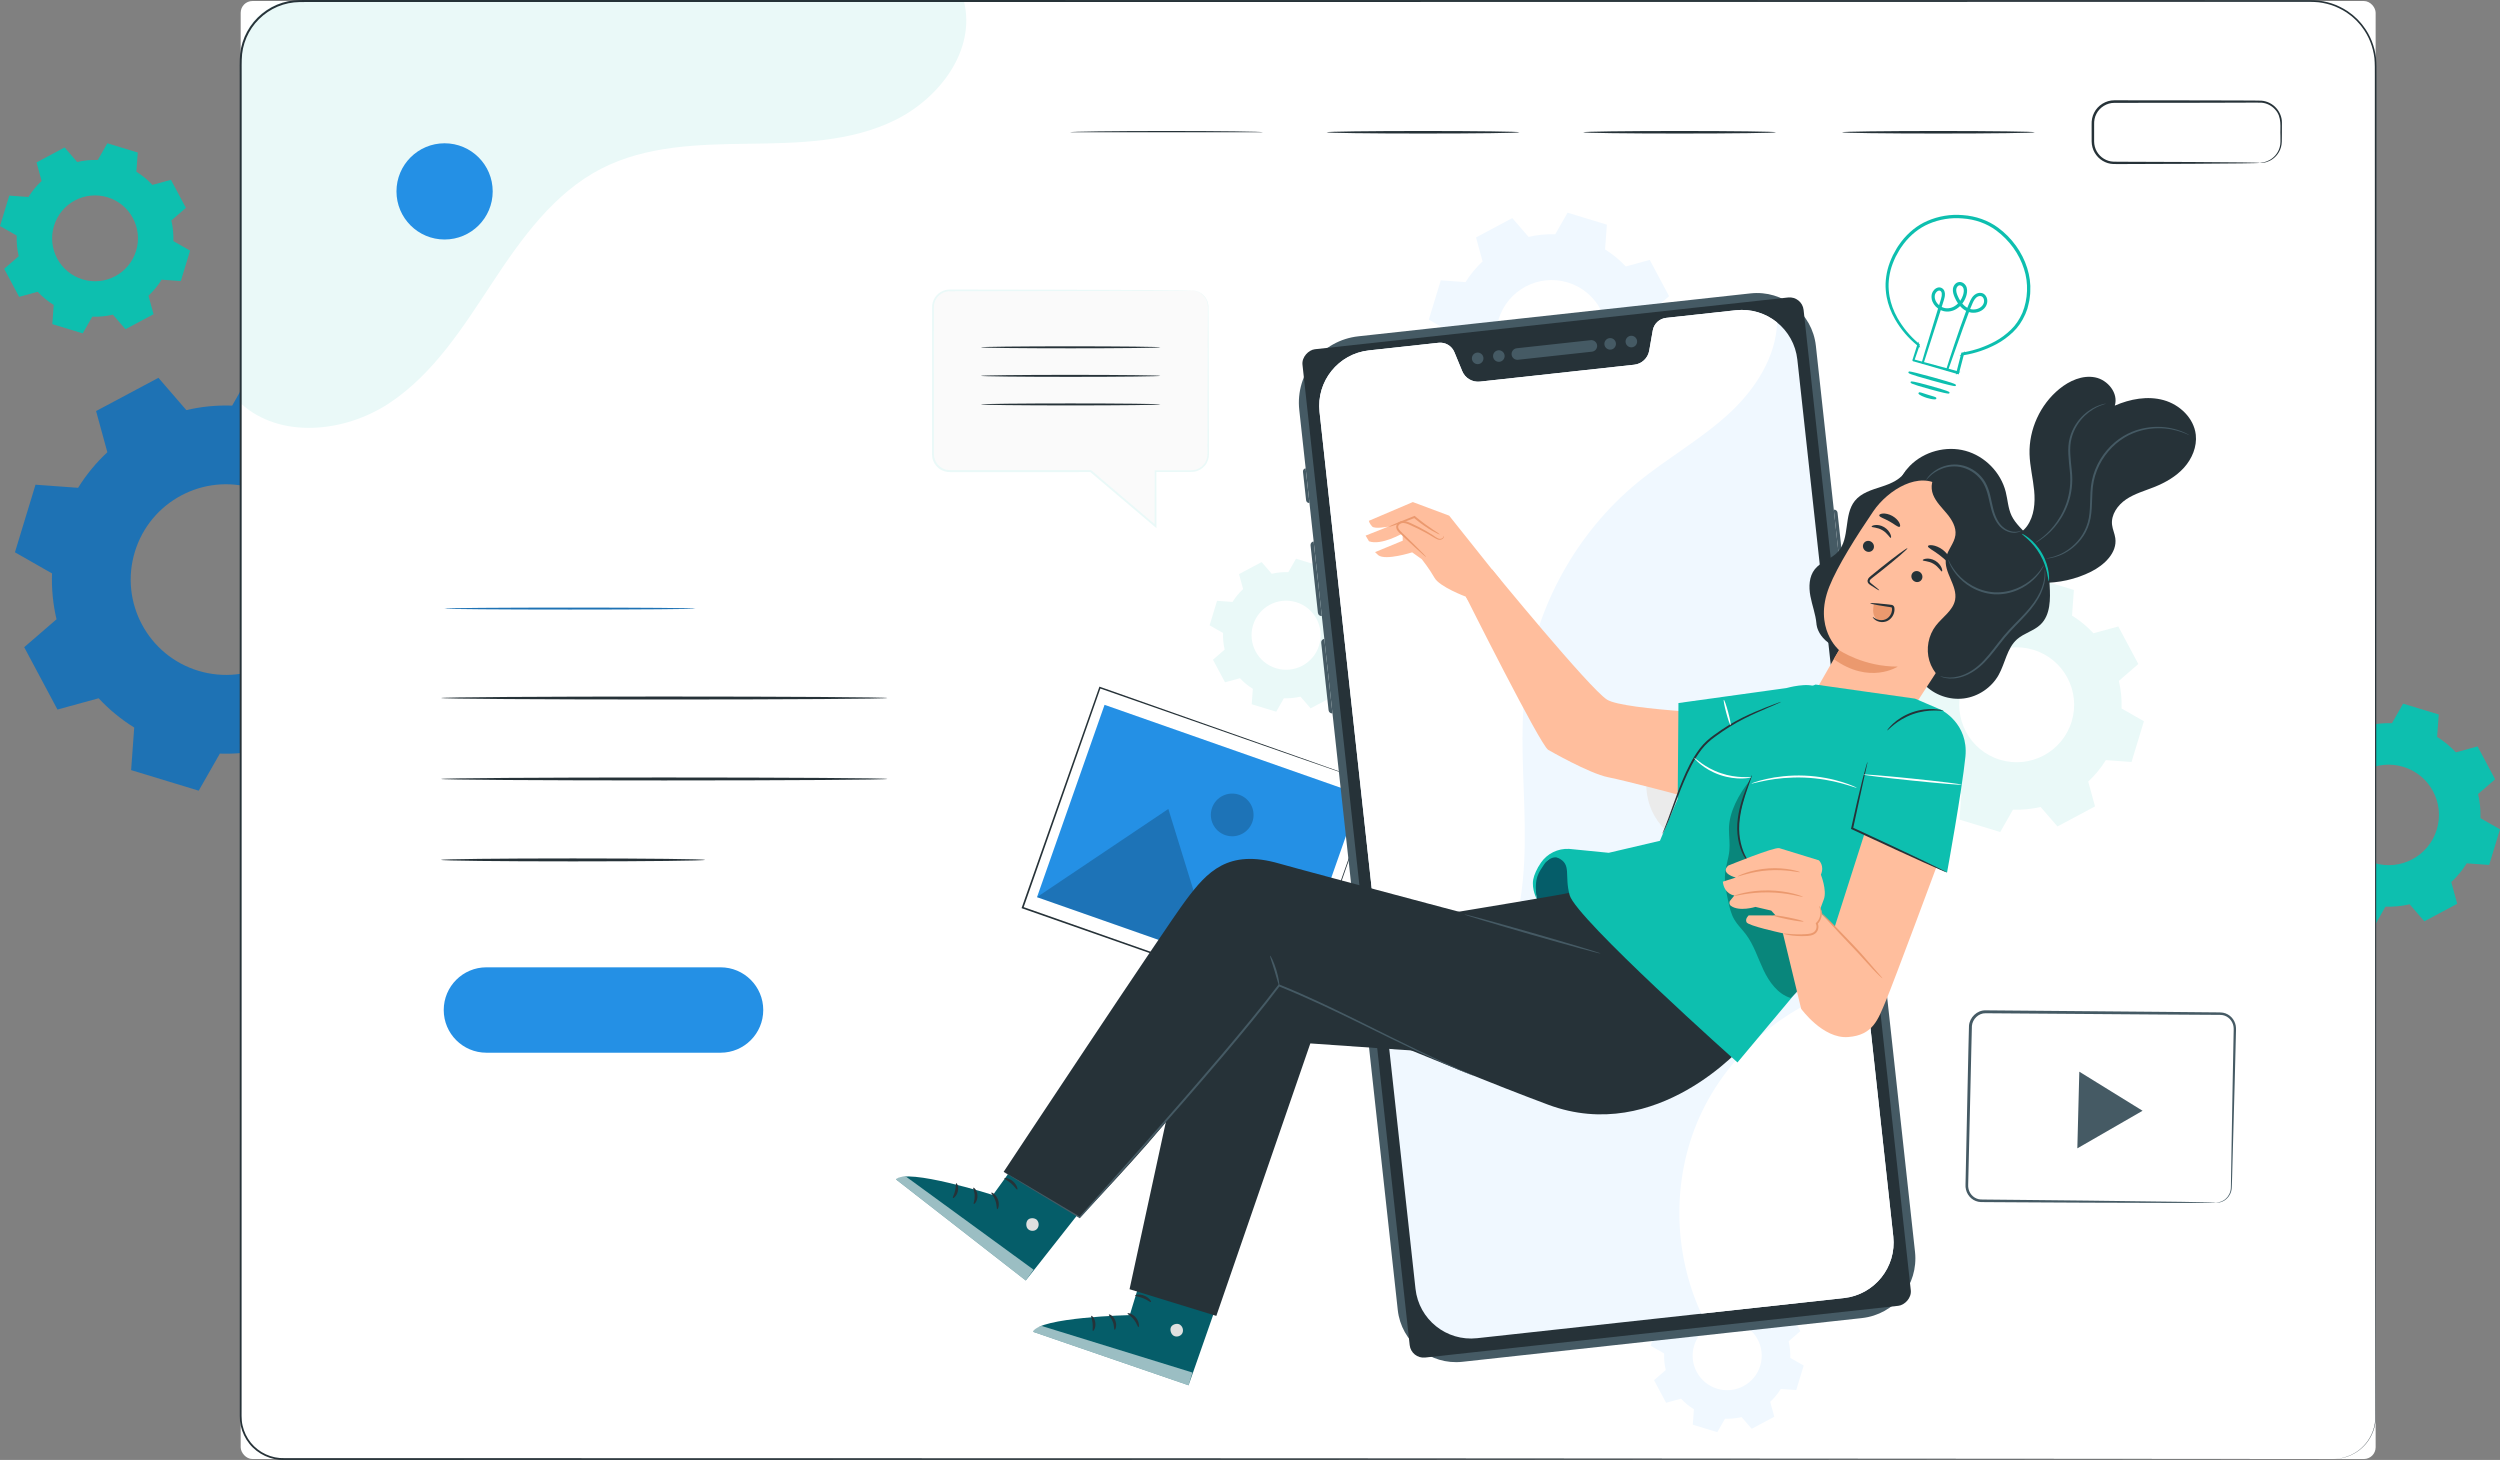 <?xml version="1.0" encoding="UTF-8"?><svg id="Calque_1" xmlns="http://www.w3.org/2000/svg" viewBox="0 0 2548.15 1488.07"><rect x="0" y="0" width="2548.15" height="1488.07" fill="#808080" stroke="none"/><defs><style>.cls-1{fill:#ebebeb;}.cls-2{fill:#f0f8ff;}.cls-3{fill:#eaf9f8;}.cls-4{fill:#eb996e;}.cls-5{fill:#fff;}.cls-6{fill:#fafafa;}.cls-7{fill:#ffbe9d;}.cls-8{fill:#e0e0e0;}.cls-9{fill:#1e72b4;}.cls-10{fill:#055d69;}.cls-11{fill:#0dbfaf;}.cls-12{fill:#455a64;}.cls-13{fill:#263238;}.cls-14{fill:#2490e5;}.cls-15{opacity:.2;}.cls-16{opacity:.3;}.cls-17{opacity:.6;}</style></defs><path class="cls-9" d="m79.6,497.2c8.38-13.52,18.44-25.67,29.82-36.25l-11.5-41.98,63.54-33.89,28.46,32.93c15.13-3.56,30.83-5.15,46.72-4.58l21.55-37.8,68.89,20.97-3.16,43.39c13.52,8.38,25.68,18.45,36.26,29.83l41.98-11.49,33.89,63.54-32.93,28.47c3.55,15.12,5.15,30.82,4.58,46.72l37.8,21.55-20.96,68.89-43.39-3.16c-8.38,13.52-18.45,25.67-29.83,36.25l11.49,41.98-63.54,33.89-28.47-32.93c-15.13,3.55-30.82,5.15-46.72,4.58l-21.55,37.8-68.89-20.97,3.16-43.39c-13.52-8.38-25.67-18.45-36.26-29.83l-41.98,11.49-33.89-63.54,32.93-28.47c-3.55-15.12-5.14-30.82-4.58-46.72l-37.8-21.55,20.96-68.89,43.4,3.16h0Zm57.84,65.28c-15.62,51.33,13.33,105.6,64.66,121.21,51.33,15.62,105.6-13.33,121.21-64.66,15.62-51.33-13.33-105.6-64.66-121.21-51.33-15.62-105.59,13.33-121.21,64.66Z"/><path class="cls-11" d="m28.98,200.79c3.77-6.09,8.31-11.56,13.43-16.33l-5.18-18.91,28.61-15.26,12.82,14.83c6.81-1.6,13.88-2.32,21.04-2.06l9.7-17.02,31.02,9.44-1.42,19.54c6.09,3.77,11.56,8.31,16.33,13.43l18.9-5.18,15.26,28.61-14.83,12.82c1.6,6.81,2.32,13.88,2.06,21.04l17.02,9.71-9.44,31.02-19.54-1.42c-3.77,6.09-8.31,11.56-13.43,16.33l5.18,18.91-28.61,15.26-12.82-14.83c-6.81,1.6-13.88,2.32-21.04,2.06l-9.7,17.02-31.02-9.44,1.42-19.54c-6.09-3.77-11.56-8.31-16.33-13.43l-18.9,5.18-15.26-28.61,14.83-12.82c-1.6-6.81-2.32-13.88-2.06-21.04L0,230.39l9.44-31.02,19.54,1.42h0Zm26.05,29.4c-7.03,23.11,6,47.55,29.12,54.58,23.11,7.03,47.55-6,54.58-29.12,7.03-23.11-6-47.55-29.12-54.58-23.11-7.03-47.55,6-54.58,29.12Z"/><path class="cls-11" d="m2355.24,781.29c4.42-7.13,9.72-13.53,15.72-19.11l-6.06-22.13,33.5-17.87,15.01,17.36c7.98-1.87,16.25-2.72,24.63-2.41l11.36-19.93,36.32,11.05-1.66,22.87c7.13,4.42,13.54,9.73,19.11,15.73l22.13-6.06,17.87,33.5-17.36,15.01c1.87,7.97,2.71,16.25,2.41,24.63l19.93,11.36-11.05,36.32-22.88-1.66c-4.42,7.13-9.73,13.53-15.73,19.11l6.06,22.13-33.5,17.87-15.01-17.36c-7.97,1.87-16.25,2.71-24.63,2.41l-11.36,19.93-36.32-11.05,1.66-22.87c-7.13-4.42-13.54-9.72-19.11-15.73l-22.13,6.06-17.87-33.5,17.36-15.01c-1.87-7.97-2.71-16.25-2.41-24.63l-19.93-11.36,11.05-36.32,22.88,1.66h0Zm30.49,34.42c-8.23,27.06,7.03,55.67,34.09,63.9,27.06,8.23,55.67-7.03,63.9-34.09,8.23-27.06-7.03-55.67-34.09-63.9-27.06-8.23-55.67,7.03-63.9,34.09Z"/><rect class="cls-5" x="245.32" y="1.03" width="2176.07" height="1486.09" rx="11.97" ry="11.97"/><path class="cls-3" d="m1964.64,661.96c5.05-8.15,11.12-15.47,17.98-21.85l-6.93-25.31,38.3-20.43,17.16,19.85c9.12-2.14,18.58-3.1,28.16-2.76l12.99-22.79,41.53,12.64-1.9,26.15c8.15,5.05,15.48,11.12,21.86,17.98l25.3-6.93,20.43,38.3-19.85,17.16c2.14,9.12,3.1,18.58,2.76,28.16l22.78,12.99-12.63,41.53-26.16-1.9c-5.05,8.15-11.12,15.47-17.98,21.85l6.93,25.31-38.3,20.43-17.16-19.85c-9.12,2.14-18.58,3.1-28.16,2.76l-12.99,22.79-41.53-12.64,1.9-26.15c-8.15-5.05-15.48-11.12-21.86-17.98l-25.31,6.93-20.43-38.3,19.85-17.16c-2.14-9.12-3.1-18.58-2.76-28.16l-22.78-12.99,12.64-41.53,26.16,1.9h0Zm34.87,39.35c-9.41,30.94,8.03,63.65,38.98,73.07,30.94,9.41,63.65-8.04,73.07-38.98,9.41-30.94-8.03-63.65-38.97-73.07-30.94-9.41-63.65,8.04-73.07,38.98Z"/><path class="cls-2" d="m1493.79,287.55c4.88-7.87,10.73-14.94,17.35-21.1l-6.69-24.43,36.98-19.72,16.57,19.16c8.8-2.07,17.94-3,27.19-2.66l12.54-22,40.09,12.2-1.84,25.25c7.87,4.88,14.94,10.74,21.1,17.36l24.43-6.69,19.72,36.98-19.16,16.57c2.07,8.8,3,17.94,2.66,27.19l22,12.54-12.2,40.09-25.25-1.84c-4.88,7.87-10.74,14.94-17.36,21.1l6.69,24.43-36.98,19.72-16.57-19.16c-8.8,2.07-17.94,2.99-27.19,2.66l-12.54,22-40.09-12.2,1.84-25.25c-7.87-4.88-14.94-10.74-21.1-17.36l-24.43,6.69-19.72-36.98,19.16-16.57c-2.07-8.8-2.99-17.94-2.66-27.19l-22-12.54,12.2-40.09,25.26,1.84h0Zm33.66,37.99c-9.09,29.87,7.76,61.45,37.63,70.54,29.87,9.09,61.45-7.76,70.54-37.63s-7.76-61.45-37.63-70.54c-29.87-9.09-61.45,7.76-70.54,37.63Z"/><path class="cls-3" d="m1256.24,613.54c3.04-4.9,6.69-9.3,10.81-13.14l-4.17-15.22,23.03-12.28,10.32,11.93c5.48-1.29,11.17-1.87,16.93-1.66l7.81-13.7,24.97,7.6-1.14,15.72c4.9,3.04,9.31,6.69,13.14,10.81l15.21-4.17,12.28,23.03-11.93,10.32c1.29,5.48,1.87,11.17,1.66,16.93l13.7,7.81-7.6,24.97-15.73-1.14c-3.04,4.9-6.69,9.3-10.81,13.14l4.17,15.22-23.03,12.28-10.32-11.93c-5.48,1.29-11.17,1.86-16.93,1.66l-7.81,13.7-24.97-7.6,1.14-15.73c-4.9-3.04-9.31-6.69-13.14-10.81l-15.22,4.17-12.28-23.03,11.93-10.32c-1.29-5.48-1.86-11.17-1.66-16.93l-13.7-7.81,7.6-24.97,15.73,1.14h0Zm20.96,23.66c-5.66,18.6,4.83,38.27,23.43,43.93,18.6,5.66,38.27-4.83,43.93-23.43,5.66-18.6-4.83-38.27-23.43-43.93-18.6-5.66-38.27,4.83-43.93,23.43Z"/><path class="cls-2" d="m1705.81,1347.86c3.04-4.9,6.69-9.3,10.81-13.14l-4.17-15.22,23.03-12.28,10.32,11.93c5.48-1.29,11.17-1.87,16.93-1.66l7.81-13.7,24.97,7.6-1.14,15.72c4.9,3.04,9.31,6.69,13.14,10.81l15.21-4.17,12.28,23.03-11.93,10.32c1.29,5.48,1.87,11.17,1.66,16.93l13.7,7.81-7.6,24.97-15.73-1.14c-3.04,4.9-6.69,9.3-10.81,13.14l4.17,15.22-23.03,12.28-10.32-11.93c-5.48,1.29-11.17,1.86-16.93,1.66l-7.81,13.7-24.97-7.6,1.14-15.72c-4.9-3.04-9.31-6.69-13.14-10.81l-15.22,4.17-12.28-23.03,11.93-10.32c-1.29-5.48-1.86-11.17-1.66-16.93l-13.7-7.81,7.6-24.97,15.73,1.14h0Zm20.96,23.66c-5.66,18.6,4.83,38.27,23.43,43.93,18.6,5.66,38.27-4.83,43.93-23.43,5.66-18.6-4.83-38.27-23.43-43.93-18.6-5.66-38.27,4.83-43.93,23.43Z"/><rect class="cls-5" x="1103.11" y="713.57" width="237.71" height="297.33" transform="translate(3.59 1729.54) rotate(-70.65)"/><path class="cls-13" d="m1401.61,799.35s-.48-.14-1.38-.44c-.93-.32-2.24-.76-3.95-1.34-3.51-1.21-8.62-2.97-15.27-5.27-13.35-4.64-32.82-11.4-57.5-19.97-49.31-17.21-119.39-41.68-202.69-70.76l.98-.47c-23.41,66.76-50.25,143.3-78.66,224.29v.02s-.54-1.1-.54-1.1c103.84,36.52,200.34,70.46,280.49,98.64l-.91.44c23.86-67.48,43.64-123.42,57.47-162.54,6.95-19.55,12.4-34.9,16.14-45.4,1.87-5.21,3.3-9.21,4.29-11.97.98-2.71,1.54-4.13,1.54-4.13,0,0-.42,1.36-1.34,4.04-.94,2.73-2.31,6.71-4.09,11.89-3.64,10.5-8.96,25.83-15.74,45.37-13.7,39.28-33.29,95.45-56.91,163.21l-.24.68-.68-.24c-80.17-28.11-176.71-61.95-280.59-98.37l-.81-.29.29-.81v-.02c28.47-80.97,55.37-157.48,78.84-224.23l.26-.73.73.26c83.4,29.45,153.55,54.22,202.91,71.66,24.55,8.71,43.92,15.59,57.2,20.3,6.56,2.35,11.61,4.15,15.07,5.39,1.66.6,2.94,1.07,3.84,1.4.86.32,1.26.49,1.26.49Z"/><rect class="cls-14" x="1117.89" y="723.95" width="207.78" height="276.44" transform="translate(3.53 1729.32) rotate(-70.65)"/><g class="cls-15"><polygon points="1056.95 914.4 1190.84 824.53 1220.5 920.59 1273.09 893.27 1317.78 1005.99 1056.95 914.4"/></g><g class="cls-15"><path d="m1276.47,837.83c-3.98,11.34-16.41,17.31-27.75,13.33-11.34-3.98-17.31-16.41-13.33-27.75,3.98-11.34,16.41-17.31,27.75-13.33,11.34,3.98,17.31,16.4,13.33,27.75Z"/></g><path class="cls-12" d="m2258.82,1225.82c-.11-.29,3.44.4,8.42-2.89,2.36-1.69,4.92-4.56,6.04-8.7.61-2.05.58-4.35.61-6.89.04-2.52.07-5.21.11-8.04.4-22.88.97-55.72,1.67-96.22.2-10.16.4-20.8.61-31.88.11-5.54.22-11.2.33-16.96-.02-2.88.33-5.86-.18-8.45-.51-2.66-1.8-5.18-3.69-7.17-1.91-1.97-4.41-3.39-7.14-3.92-2.62-.46-5.9-.2-8.93-.3-6.17-.04-12.44-.08-18.8-.11-12.73-.08-25.82-.16-39.25-.25-53.73-.39-112.78-.82-174.77-1.27-7.13-.19-13.43,5.98-13.96,12.97-.19,7.61-.38,15.18-.57,22.69-.34,15.09-.68,29.97-1.02,44.58-.68,29.22-1.34,57.42-1.97,84.28-.08,3.36-.16,6.69-.24,10.01-.2,3.18.51,6.14,2.06,8.73,1.56,2.54,3.9,4.6,6.65,5.65,2.68,1.2,5.75.9,9.01.98,12.72.13,25.08.25,37.02.37,23.88.26,46.13.49,66.46.71,40.51.52,73.34.94,96.22,1.24,11.23.21,20.02.37,26.16.49,2.88.09,5.13.15,6.8.2,1.53.06,2.32.12,2.32.17,0,.05-.79.1-2.32.13-1.67.02-3.93.05-6.81.09-6.14.02-14.93.04-26.16.07-22.88-.07-55.72-.17-96.23-.29-20.33-.11-42.58-.22-66.46-.35-11.95-.07-24.3-.14-37.03-.22-3.04-.08-6.61.29-9.96-1.13-3.3-1.25-6.11-3.7-7.97-6.72-1.86-3.01-2.7-6.75-2.48-10.19.07-3.31.14-6.65.21-10.01.57-26.86,1.17-55.06,1.79-84.28.32-14.61.64-29.49.97-44.58.19-7.58.38-15.22.57-22.91.63-8.39,8.19-15.87,16.94-15.66,61.98.53,121.03,1.04,174.77,1.51,13.43.13,26.52.25,39.25.37,6.36.06,12.63.12,18.8.18,3.13.13,6.02-.17,9.4.39,3.24.64,6.2,2.34,8.43,4.68,2.22,2.35,3.7,5.31,4.29,8.42.57,3.21.16,6.09.18,8.96-.14,5.76-.28,11.41-.42,16.96-.28,11.08-.55,21.72-.81,31.88-1.1,40.5-1.99,73.33-2.62,96.2-.09,2.83-.17,5.51-.25,8.04-.07,2.48-.09,4.95-.78,7.11-1.28,4.35-4.05,7.27-6.56,8.95-2.58,1.66-4.9,2.19-6.43,2.37-1.54.18-2.33.03-2.33.03Z"/><polygon class="cls-12" points="2151.59 1112.24 2183.83 1132.16 2150.59 1151.32 2117.34 1170.47 2118.35 1131.4 2119.36 1092.32 2151.59 1112.24"/><path class="cls-11" d="m1950.25,367.24s.29.05.82.19c.58.15,1.35.35,2.32.6,2.09.56,5.07,1.35,8.91,2.38,7.78,2.11,19.04,5.17,33.25,9.02l-.53.31c1.46-5.75,3.09-12.2,4.85-19.11l.08-.32.34-.05c10.69-1.69,22.39-5.33,33.82-11.5,5.71-3.11,11.18-7.13,16.16-11.94,5.06-4.78,9.01-10.9,11.96-17.58,5.48-13.57,6.71-29.97,1.7-45.34-4.84-15.35-15-29.68-28.79-39.85-10.28-7.59-22.66-11.58-34.85-12.38-12.2-1.08-24.28,1.1-34.85,5.66-10.64,4.54-19.32,12.1-25.82,20.55-1.5,2.21-3.22,4.25-4.51,6.53-1.28,2.29-2.54,4.55-3.79,6.78-2.2,4.62-4.03,9.28-5.27,13.98-1.19,4.71-1.88,9.4-2.06,13.97-.14,4.58.25,9.02,1,13.24,1.54,8.45,4.64,15.92,8.21,22.27,7.24,12.72,15.87,21.28,22.41,26.64l.15.12-.06.17c-1.75,5.08-3.09,8.96-4.01,11.64-.45,1.27-.8,2.26-1.05,2.99-.24.67-.37,1.02-.39,1.03-.02.01.07-.31.27-.97.22-.72.53-1.7.92-2.97.87-2.73,2.13-6.69,3.77-11.88l.09.29c-6.7-5.32-15.45-13.81-22.88-26.62-3.66-6.39-6.86-13.95-8.47-22.52-.78-4.28-1.21-8.8-1.09-13.46.17-4.66.85-9.44,2.04-14.24,1.24-4.79,3.08-9.53,5.3-14.23,1.26-2.27,2.54-4.57,3.83-6.9,1.3-2.32,3.04-4.41,4.56-6.66,6.58-8.62,15.44-16.36,26.29-21.02,10.78-4.67,23.1-6.91,35.52-5.82,12.39.8,25.09,4.87,35.6,12.63,14.06,10.37,24.37,24.93,29.29,40.6,2.48,7.83,3.57,15.96,3.1,23.83.04,1.98-.31,3.91-.55,5.85-.25,1.93-.45,3.86-.99,5.72-.46,1.87-.88,3.74-1.38,5.57-.68,1.78-1.35,3.55-2.01,5.31-3.04,6.84-7.13,13.1-12.3,17.96-5.1,4.9-10.68,8.96-16.48,12.08-11.62,6.21-23.39,9.8-34.27,11.45l.42-.37c-1.8,6.9-3.48,13.34-4.98,19.08l-.11.43-.42-.12c-14.26-4.08-25.56-7.32-33.37-9.55-3.78-1.1-6.71-1.95-8.76-2.55-.94-.28-1.67-.5-2.23-.67-.49-.15-.74-.23-.72-.24Z"/><path class="cls-11" d="m1993.51,381.74l.24-.93-43.06-12.4c-.12-.04-.23-.07-.33-.1l-.21.12-.53-.44c-.1-.07-.18-.16-.23-.26-.08-.13-.12-.27-.12-.44l-.05-.63.19-.1c.05-.17.11-.37.18-.59l4.44-14.05c-8.95-7.25-16.5-16.11-22.44-26.35-4.24-7.4-7.12-15.08-8.58-22.83-.85-4.64-1.22-9.24-1.11-13.67.17-4.75.87-9.61,2.07-14.45,1.17-4.54,2.92-9.25,5.36-14.42l3.86-6.95c.87-1.55,1.93-3,2.95-4.4.56-.77,1.12-1.54,1.65-2.33,7.38-9.66,16.6-17.03,26.72-21.37,11.35-4.92,23.79-6.96,35.99-5.9,13.22.85,26.05,5.4,36.09,12.82,14.05,10.36,24.57,24.96,29.65,41.09,2.56,8.09,3.62,16.23,3.14,24.19.04,1.53-.18,3.1-.38,4.62l-.24,1.87c-.22,1.74-.44,3.55-.95,5.29l-.45,1.87c-.29,1.24-.59,2.47-.92,3.69l-2.05,5.4c-3.31,7.46-7.53,13.61-12.54,18.32-5.1,4.9-10.72,9.02-16.68,12.23-10.65,5.69-21.95,9.53-33.61,11.41l-4.39,16.8.92.25-1.16.67-.47,1.82-1.78-.51-1.15.67Zm-41.95-15.2l11,2.92,31.88,8.65,3.95-15.57-1.1.17,1.36-1.2.52-2.06.97-.16c.42-.07.84-.14,1.26-.21l1.2-1.06-.23.89c10.76-1.95,21.52-5.74,31.28-11.02,5.7-3.1,11.06-7.07,15.95-11.79,4.69-4.43,8.64-10.24,11.75-17.27,5.7-14.12,6.31-30.4,1.66-44.64-4.88-15.46-14.97-29.43-28.44-39.37-9.67-7.13-21.54-11.35-34.34-12.19-11.65-1.03-23.54.9-34.4,5.58-9.61,4.1-18.4,11.1-25.43,20.25-.51.75-1.08,1.53-1.65,2.3-1.02,1.39-1.98,2.7-2.78,4.12l-3.79,6.78c-2.34,4.92-4.04,9.43-5.17,13.75-1.16,4.62-1.85,9.25-2.04,13.77-.13,4.22.21,8.61.99,13.03,1.35,7.42,4.07,14.82,8.1,21.97,5.49,9.64,12.48,18.11,20.78,25.19l.38-1.19.65,2.05c.13.1.25.21.37.31l.54.44-.27,1.29.69,2.19-1.14-.9-4.49,12.98s0,0,0,0Z"/><path class="cls-11" d="m1992.6,392.58c-.11.39-10.59-2.2-23.42-5.76-12.83-3.57-23.14-6.78-23.03-7.16.11-.39,10.59,2.19,23.42,5.77,12.82,3.57,23.13,6.78,23.03,7.16Z"/><path class="cls-11" d="m1992.6,393.54c-1.18,0-5.54-.73-23.68-5.78-24.16-6.72-24.01-7.27-23.71-8.37.29-1.04.33-1.21,8.12.71,4.43,1.09,10.29,2.64,16.51,4.37,24.16,6.73,24.01,7.27,23.71,8.37l-.11.39-.37.22c-.06.04-.15.09-.47.09Z"/><path class="cls-11" d="m1972.67,405.95c-.05.38-3.94.1-8.49-1.33-4.56-1.42-7.91-3.4-7.74-3.75.18-.37,3.72.98,8.17,2.36,4.44,1.4,8.13,2.3,8.06,2.71Z"/><path class="cls-11" d="m1971.78,407.08c-2,0-5.48-.76-7.9-1.52-3.16-.98-7.82-3-8.34-4.22l-.18-.42.2-.48c.48-1.02,1.26-.77,5.61.66,1.11.37,2.37.78,3.72,1.2,1.35.43,2.63.8,3.75,1.14,4.36,1.29,5.17,1.53,4.98,2.66l-.06.44-.43.3c-.27.17-.74.24-1.37.24Z"/><path class="cls-11" d="m1959.72,369.88s.03-.27.17-.78c.16-.59.37-1.33.63-2.25.61-2.07,1.46-4.95,2.54-8.6,2.3-7.55,5.57-18.3,9.6-31.54,2.05-6.66,4.29-13.95,6.69-21.76.58-1.9,1-3.93.81-5.89-.1-1.95-1.43-3.73-3.33-3.86-1.85-.15-3.68,1.33-4.74,3.06-1.11,1.76-1.27,3.99-.9,6.12.79,4.3,4.25,8,8.45,9.79,4.23,1.88,9.39,1.17,13.42-1.47,4.08-2.58,7.2-6.81,8.7-11.56.74-2.37,1.17-4.95.5-7.26-.6-2.24-2.76-4.2-5.01-4.02-2.26.19-4.01,2.52-4.27,4.82-.31,2.4.49,4.87,1.47,7.2,1.94,4.66,4.81,8.97,8.77,11.76,1.97,1.38,4.21,2.36,6.51,2.68,2.32.28,4.69,0,6.83-.85,2.13-.82,4.04-2.2,5.26-4.03,1.24-1.81,1.78-4.05,1.33-6.13-.4-2.07-1.77-3.93-3.71-4.4-1.92-.5-4.06.27-5.61,1.53-3.13,2.68-4.36,7-6.01,10.67-3.03,7.58-5.63,14.75-8,21.29-4.61,13.05-8.35,23.64-10.97,31.08-1.27,3.59-2.26,6.42-2.98,8.45-.33.9-.6,1.62-.8,2.19-.19.49-.3.74-.32.73-.02,0,.04-.27.18-.78.17-.58.39-1.32.67-2.23.65-2.05,1.57-4.91,2.72-8.54,2.41-7.4,5.95-18.1,10.54-31.25,2.31-6.57,4.85-13.76,7.85-21.4.79-1.9,1.54-3.83,2.45-5.78.92-1.93,2.06-3.92,3.87-5.43,1.78-1.45,4.24-2.42,6.74-1.81,2.54.6,4.25,3,4.7,5.4.54,2.44-.09,5.09-1.51,7.16-1.4,2.11-3.54,3.65-5.89,4.56-2.35.93-4.95,1.25-7.51.95-2.58-.35-5.01-1.42-7.14-2.9-4.28-3.01-7.27-7.54-9.29-12.38-.99-2.4-1.92-5.08-1.57-7.94.35-2.79,2.37-5.73,5.59-6.08,3.21-.2,5.75,2.33,6.52,5.05.79,2.78.27,5.59-.51,8.1-1.62,5.08-4.92,9.55-9.32,12.33-4.31,2.84-10.06,3.64-14.71,1.55-4.58-1.98-8.33-5.98-9.23-10.83-.42-2.36-.22-4.97,1.1-7.04,1.25-1.97,3.32-3.82,5.96-3.65,1.29.09,2.43.77,3.22,1.72.8.96,1.13,2.16,1.24,3.28.2,2.27-.28,4.39-.9,6.39-2.47,7.8-4.76,15.06-6.86,21.71-4.21,13.18-7.63,23.88-10.04,31.4-1.19,3.62-2.13,6.47-2.8,8.52-.31.9-.56,1.63-.76,2.2-.18.49-.28.74-.31.74Z"/><path class="cls-11" d="m1984.77,377.84c-.11,0-.23-.02-.36-.06-.92-.31-.67-1.19-.45-1.97l3.4-10.81c2.31-7.07,5.91-18,10.55-31.27,1.97-5.59,3.92-11.11,6.09-16.82-.73-.38-1.45-.82-2.16-1.31-1.44-1.01-2.79-2.22-4.02-3.61-1.07,1.03-2.23,1.94-3.48,2.73-4.73,3.12-10.87,3.76-15.64,1.62-.2-.09-.39-.17-.58-.27l-17.17,53.4c-.27.75-.58,1.66-1.55,1.34-.89-.3-.67-1.14-.46-1.95l3.17-10.88,13.28-43.5c-3.4-2.42-5.78-5.91-6.48-9.68-.52-2.92-.08-5.66,1.23-7.74,1.75-2.78,4.25-4.29,6.84-4.11,1.49.11,2.92.86,3.91,2.08.81.99,1.31,2.26,1.46,3.8.23,2.58-.38,4.97-.94,6.77l-2.29,7.25c.29.15.59.29.89.42,3.82,1.7,8.6,1.16,12.5-1.39,1.14-.72,2.21-1.59,3.19-2.57-1.32-1.91-2.5-4.09-3.51-6.51-1.07-2.6-2.01-5.41-1.64-8.44.38-3.04,2.57-6.51,6.46-6.93,3.78-.23,6.71,2.72,7.56,5.76.93,3.26.15,6.5-.51,8.66-.89,2.8-2.24,5.37-3.97,7.6,1.14,1.33,2.37,2.47,3.67,3.38.47.33.95.63,1.44.9.19-.48.37-.95.56-1.43l.61-1.49c.58-1.44,1.18-2.89,1.86-4.35.85-1.79,2.08-4.06,4.13-5.76,2.32-1.89,5.09-2.63,7.6-2.01,3.09.73,4.95,3.63,5.43,6.17.56,2.58-.06,5.55-1.66,7.89-1.41,2.13-3.67,3.88-6.34,4.92-2.47.98-5.23,1.34-7.98,1.01-.84-.11-1.7-.3-2.54-.57-2.33,6.04-4.42,11.8-6.17,16.63l-14.76,41.73c-.25.66-.53,1.38-1.18,1.38Zm23.34-62.88c.58.17,1.16.3,1.74.38,2.17.26,4.37-.01,6.33-.79,2.05-.79,3.76-2.09,4.8-3.66,1.14-1.66,1.57-3.62,1.19-5.39-.35-1.85-1.55-3.31-2.98-3.65-1.44-.37-3.28.13-4.76,1.34-2.28,1.94-3.52,4.97-4.72,7.89-.34.82-.67,1.64-1.03,2.42-.19.49-.39.97-.58,1.45Zm-31.54-18.8c-1.42,0-2.84,1.28-3.65,2.6-1.12,1.77-1.03,3.93-.77,5.44.47,2.55,2.04,5.01,4.28,6.88l1.97-6.42c.68-2.21.92-3.96.77-5.51-.07-1.39-.95-2.88-2.42-2.98-.06,0-.13,0-.19,0Zm20.98-5.35c-.07,0-.15,0-.22,0-1.83.15-3.18,2.17-3.38,3.96-.29,2.27.54,4.67,1.4,6.72.77,1.85,1.66,3.56,2.65,5.09,1.21-1.74,2.18-3.69,2.84-5.75.85-2.72,1.01-4.91.49-6.69-.45-1.67-2.03-3.33-3.77-3.33Z"/><path class="cls-11" d="m1986.06,400.23c-.11.39-8.63-1.65-19.03-4.55-10.41-2.9-18.75-5.57-18.64-5.95.11-.39,8.63,1.65,19.03,4.55,10.4,2.9,18.75,5.57,18.64,5.95Z"/><path class="cls-11" d="m1985.99,401.2c-1.16,0-5.03-.63-19.23-4.58-19.78-5.52-19.61-6.13-19.32-7.16l.11-.39.37-.22c.31-.16,1.19-.69,19.76,4.49,18.55,5.17,19.06,6.09,19.22,6.39l.2.35-.21.8-.37.22c-.07.04-.18.1-.53.1Z"/><path class="cls-6" d="m1214.43,296.03h-246.42c-9.41,0-17.05,7.63-17.05,17.05v150.11c0,9.41,7.63,17.05,17.05,17.05h143.72l66.06,56.11v-56.11h36.64c9.41,0,17.05-7.63,17.05-17.05v-150.11c0-9.41-7.63-17.05-17.05-17.05Z"/><path class="cls-3" d="m1214.43,296.03s1.53-.21,4.4.45c2.78.65,7.16,2.57,10.29,7.45,1.56,2.4,2.63,5.54,2.69,9.08.02,3.47.04,7.25.06,11.33.03,8.18.07,17.57.12,28.07.06,21.05.13,46.58.21,75.84.01,7.32.03,14.87.04,22.65,0,3.89.01,7.83.02,11.83.07,4.13-1.28,8.45-4.04,11.77-2.72,3.33-6.73,5.67-11.1,6.32-2.22.34-4.35.2-6.46.23-2.13,0-4.27,0-6.43,0-8.62.01-17.44.02-26.44.03l.88-.88c.02,17.81.04,36.64.06,56.11v2.02s-1.54-1.31-1.54-1.31c-20.93-17.76-43.12-36.58-66.1-56.07l.64.24c-33.75,0-69.08.02-105.33.02-8.43,0-16.81,0-25.14,0-4.16,0-8.31,0-12.45,0-4.27.13-8.79-1.22-12.13-4.01-3.39-2.73-5.72-6.7-6.45-10.96-.4-2.17-.26-4.27-.28-6.26v-6.08c0-8.09,0-16.11.01-24.06.02-31.8.04-62.47.06-91.69,0-7.3.01-14.52.02-21.64.01-1.79-.05-3.52.11-5.41.21-1.85.71-3.66,1.45-5.35,1.52-3.37,4.05-6.26,7.2-8.1,3.09-1.92,6.86-2.68,10.32-2.55,3.41,0,6.79,0,10.15.01,6.71,0,13.32.02,19.82.03,25.98.04,50.18.09,72.29.12,44.14.14,79.89.25,104.67.32,12.3.08,21.88.15,28.46.19,3.2.04,5.66.08,7.4.1,1.67.03,2.52.1,2.52.1,0,0-.85.07-2.52.1-1.74.02-4.2.06-7.4.1-6.58.04-16.16.11-28.46.19-24.78.08-60.53.19-104.67.32-22.1.04-46.31.08-72.29.12-6.5,0-13.1.02-19.82.03-3.36,0-6.74,0-10.15.01-3.34-.11-6.57.58-9.4,2.32-2.83,1.66-5.1,4.27-6.46,7.3-.66,1.52-1.11,3.14-1.29,4.81-.14,1.63-.08,3.45-.09,5.22,0,7.12.01,14.33.02,21.64.02,29.22.04,59.89.06,91.69,0,7.95,0,15.97,0,24.06v6.08c.02,2.06-.1,4.06.26,5.91.65,3.78,2.71,7.3,5.73,9.73,3.01,2.48,6.88,3.67,10.86,3.55,4.13,0,8.28,0,12.45,0,8.33,0,16.71,0,25.14,0,36.26,0,71.59.02,105.33.02h.37l.28.24c22.95,19.52,45.11,38.37,66.02,56.16l-1.54.71c.02-19.48.04-38.3.06-56.11v-.88s.88,0,.88,0c9,.01,17.82.02,26.44.04,2.15,0,4.3,0,6.43,0,2.14-.02,4.27.1,6.22-.2,3.97-.58,7.62-2.69,10.11-5.71,5.44-6.19,3.25-14.95,3.73-22.58.02-7.78.03-15.33.04-22.65.08-29.26.15-54.79.21-75.84.04-10.51.08-19.89.12-28.07.02-4.08.04-7.86.06-11.33-.02-3.41-1.01-6.45-2.48-8.8-2.95-4.78-7.19-6.75-9.9-7.47-2.8-.74-4.34-.61-4.33-.72Z"/><path class="cls-13" d="m1182.73,354c0,.56-40.97,1.02-91.51,1.02s-91.52-.46-91.52-1.02,40.97-1.02,91.52-1.02,91.51.46,91.51,1.02Z"/><path class="cls-13" d="m1182.73,383.1c0,.56-40.97,1.02-91.51,1.02s-91.52-.46-91.52-1.02,40.97-1.02,91.52-1.02,91.51.46,91.51,1.02Z"/><path class="cls-13" d="m1182.73,412.21c0,.56-40.97,1.02-91.51,1.02s-91.52-.46-91.52-1.02,40.97-1.02,91.52-1.02,91.51.46,91.51,1.02Z"/><path class="cls-3" d="m982.45,1.03c12.42,49.55-24.04,98.53-69.81,121.22-45.77,22.69-98.86,23.62-149.93,24.27-51.08.65-104.23,1.97-149.68,25.29-48.32,24.79-81.39,71.08-111.28,116.43-29.89,45.35-59.88,92.92-105.21,122.83-45.33,29.91-111.12,36.68-151.21.04V57.85c0-31.38,25.44-56.82,56.82-56.82h680.31Z"/><circle class="cls-14" cx="453.15" cy="195.08" r="49.04"/><path class="cls-13" d="m1090.67,134.81c0-.72,44-1.3,98.3-1.3s98.29.58,98.29,1.3"/><path class="cls-13" d="m1548.73,134.81c0,.72-44.01,1.3-98.29,1.3s-98.3-.58-98.3-1.3,44-1.3,98.3-1.3,98.29.58,98.29,1.3Z"/><path class="cls-13" d="m1810.22,134.81c0,.72-44.01,1.3-98.29,1.3s-98.3-.58-98.3-1.3,44-1.3,98.3-1.3,98.29.58,98.29,1.3Z"/><path class="cls-13" d="m2074.02,134.81c0,.72-44.01,1.3-98.29,1.3s-98.3-.58-98.3-1.3,44-1.3,98.3-1.3,98.29.58,98.29,1.3Z"/><path class="cls-13" d="m2303.17,166.06c0-.15,1.67-.08,4.69-.79,2.95-.75,7.45-2.49,11.31-6.94,1.89-2.2,3.62-5.03,4.49-8.46,1.01-3.39.7-7.29.7-11.56-.53-8.24,1.95-18.96-5.51-26.78-3.39-3.81-8.43-6.5-13.99-6.9-5.65-.15-11.82,0-18.05-.01-12.55.04-25.93.08-40.01.12-28.21.03-59.18.07-91.69.1-7.71-.06-15.02,4.56-18.37,11.25-1.75,3.35-2.39,6.98-2.27,10.82,0,3.9,0,7.77-.01,11.6.05,3.89-.28,7.63.72,11,.87,3.45,2.76,6.55,5.15,9.06,2.43,2.49,5.47,4.32,8.72,5.34,3.26,1.05,6.66.92,10.25.93,28.14.1,53.5.2,74.89.28,21.15.17,38.34.31,50.49.41,5.79.1,10.37.19,13.73.24,1.44.05,2.61.1,3.57.13.8.04,1.22.09,1.22.13s-.41.09-1.22.13c-.96.03-2.13.08-3.57.13-3.35.06-7.93.14-13.73.24-12.15.1-29.34.24-50.49.41-21.39.08-46.75.17-74.89.28-3.43,0-7.28.17-10.96-.99-3.64-1.13-7.05-3.16-9.78-5.94-2.69-2.8-4.81-6.28-5.81-10.14-.58-1.91-.75-3.92-.82-5.93,0-1.9,0-3.81-.01-5.73,0-3.83,0-7.7-.01-11.6-.14-3.95.58-8.3,2.54-12,3.75-7.53,12-12.74,20.67-12.68,32.51.04,63.48.07,91.69.1,14.08.04,27.47.08,40.01.12,6.3.06,12.24-.04,18.21.17,6.09.49,11.57,3.5,15.2,7.68,3.66,4.18,5.6,9.44,5.65,14.42-.02,4.8-.04,9.34-.06,13.59-.07,4.17.18,8.27-.96,11.89-1,3.6-2.89,6.55-4.93,8.8-4.16,4.54-8.89,6.17-11.95,6.78-3.14.55-4.8.27-4.8.27Z"/><path class="cls-14" d="m734.43,1072.99h-238.63c-24.03,0-43.52-19.48-43.52-43.52h0c0-24.03,19.48-43.52,43.52-43.52h238.63c24.03,0,43.52,19.48,43.52,43.52h0c0,24.03-19.48,43.52-43.52,43.52Z"/><path class="cls-13" d="m904.46,711.46c0,.83-101.83,1.51-227.42,1.51s-227.44-.67-227.44-1.51,101.81-1.5,227.44-1.5,227.42.67,227.42,1.5Z"/><path class="cls-13" d="m904.46,793.96c0,.83-101.83,1.51-227.42,1.51s-227.44-.67-227.44-1.51,101.81-1.5,227.44-1.5,227.42.67,227.42,1.5Z"/><path class="cls-13" d="m718.56,876.46c0,.83-60.21,1.51-134.47,1.51s-134.49-.67-134.49-1.51,60.2-1.5,134.49-1.5,134.47.67,134.47,1.5Z"/><path class="cls-9" d="m708.75,620.29c0,.56-57.22,1.02-127.8,1.02s-127.81-.46-127.81-1.02,57.21-1.02,127.81-1.02,127.8.46,127.8,1.02Z"/><path class="cls-13" d="m2378.12,1487.12c-.12-.36,6.66.9,18.04-4.09,5.55-2.58,12.1-7.07,17.34-14.58,2.57-3.76,4.79-8.22,6.16-13.32,1.47-5.1,1.62-10.78,1.51-16.8-.04-48.19-.11-119.24-.19-210.73-.08-183.02-.19-447.83-.32-775.04-.02-81.8-.04-167.51-.07-256.81,0-22.33-.01-44.88-.02-67.65,0-11.39,0-22.83,0-34.32,0-5.75,0-11.51,0-17.28,0-5.78.09-11.58-.43-17.26-1.37-11.36-5.59-22.49-12.68-31.66-1.63-2.4-3.72-4.42-5.64-6.59-2.17-1.91-4.15-4.07-6.56-5.7-4.52-3.66-9.74-6.37-15.08-8.67-5.41-2.19-11.13-3.57-16.94-4.3-5.81-.55-11.77-.44-17.73-.43-11.92,0-23.89,0-35.92,0-192.39.03-397.95.06-614.27.09-216.32.02-443.38.04-678.78.06-117.7,0-237.48.01-359.03.02-60.78,0-122,0-183.63,0-30.82,0-61.73,0-92.75,0h-69.94c-3.92-.05-7.75.07-11.56.39l-5.68.89-5.57,1.44c-14.69,4.54-27.37,15-34.69,28.46-3.68,6.71-6.04,14.13-6.9,21.72-.75,7.55-.34,15.42-.45,23.15,0,31.02,0,61.95,0,92.78,0,61.65,0,122.89,0,183.69,0,121.59-.01,241.4-.02,359.13-.02,235.45-.04,462.56-.06,678.91,0,13.52,0,27,0,40.44.16,6.73-.52,13.48.99,19.85,1.42,6.4,4.34,12.43,8.41,17.54,8.22,10.2,21.2,16.23,34.29,15.76,13.26,0,26.48,0,39.66,0,52.7,0,104.7.01,155.94.02,102.49.02,201.99.03,298.19.05,192.4.04,371.62.09,535.23.12,654.31.44,1053.54.72,1059.17.72-5.62,0-404.85.27-1059.17.72-163.61.04-342.83.08-535.23.12-96.2.02-195.7.03-298.19.05-51.25,0-103.24.02-155.94.02-13.18,0-26.4,0-39.66,0-13.53.49-27.18-5.8-35.73-16.44-4.26-5.32-7.3-11.63-8.79-18.31-.36-1.67-.56-3.37-.81-5.06-.07-1.7-.21-3.43-.22-5.11v-10.07c0-13.44,0-26.92,0-40.44-.02-216.35-.04-443.46-.06-678.91,0-117.73-.01-237.54-.02-359.13,0-60.8,0-122.04,0-183.69,0-30.82,0-61.75,0-92.78.11-7.77-.31-15.46.46-23.39.9-7.85,3.33-15.52,7.14-22.46,7.56-13.91,20.67-24.73,35.87-29.43l5.76-1.49c1.95-.35,3.91-.61,5.87-.92,3.95-.34,7.92-.46,11.79-.4h23.35c15.55,0,31.09,0,46.59,0,31.01,0,61.93,0,92.75,0,61.63,0,122.85,0,183.63,0,121.56,0,241.34.01,359.03.02,235.39.02,462.46.04,678.78.06,216.32.03,421.88.06,614.27.09,12.02,0,24,0,35.92,0,5.95,0,11.91-.11,17.92.45,5.96.75,11.83,2.17,17.38,4.42,5.48,2.36,10.83,5.15,15.47,8.9,2.46,1.69,4.51,3.89,6.72,5.85,1.97,2.23,4.1,4.31,5.78,6.76,7.27,9.4,11.59,20.82,12.99,32.47.54,5.88.44,11.67.44,17.44,0,5.77,0,11.54,0,17.28,0,11.49,0,22.94,0,34.32,0,22.77-.01,45.32-.02,67.65-.02,89.3-.04,175.01-.07,256.81-.14,327.21-.25,592.02-.32,775.04-.08,91.5-.15,162.55-.19,210.73.09,6-.07,11.77-1.58,16.9-1.4,5.14-3.65,9.63-6.25,13.41-5.31,7.55-11.92,12.03-17.51,14.59-5.65,2.59-10.34,3.29-13.43,3.69-3.12.2-4.7.21-4.7.21Z"/><path class="cls-12" d="m1897.78,1343.47l-407.24,44.56c-32.79,3.59-62.28-20.08-65.86-52.87l-100.38-917.29c-4.09-37.38,22.9-71,60.28-75.09l399.69-43.74c33.14-3.63,62.95,20.3,66.58,53.44l101.06,923.56c3.67,33.56-20.56,63.75-54.12,67.42Z"/><rect class="cls-13" x="1120.79" y="586.6" width="1033.86" height="513.81" rx="14.31" ry="14.31" transform="translate(2298.08 -876.25) rotate(83.76)"/><path class="cls-12" d="m1547.22,366.7c-3.23.35-6.15-1.99-6.51-5.22-.35-3.23,1.99-6.15,5.22-6.51l75.43-8.25c3.23-.35,6.15,1.99,6.51,5.22s-1.99,6.15-5.22,6.51l-75.43,8.25Z"/><path class="cls-12" d="m1506.78,371.13c-3.23.35-6.15-1.99-6.51-5.22-.35-3.23,1.99-6.15,5.22-6.51,3.23-.35,6.15,1.99,6.5,5.22s-1.99,6.15-5.22,6.51Z"/><path class="cls-12" d="m1528.36,368.77c-3.23.35-6.15-1.99-6.51-5.22s1.99-6.15,5.22-6.51c3.23-.35,6.15,1.99,6.51,5.22.35,3.23-1.99,6.15-5.22,6.51Z"/><path class="cls-12" d="m1663.41,353.99c-3.23.35-6.15-1.99-6.51-5.22s1.99-6.15,5.22-6.51c3.23-.35,6.15,1.99,6.5,5.22.35,3.23-1.99,6.15-5.22,6.51Z"/><path class="cls-12" d="m1641.83,356.35c-3.23.35-6.15-1.99-6.51-5.22s1.99-6.15,5.22-6.51c3.23-.35,6.15,1.99,6.5,5.22s-1.99,6.15-5.22,6.51Z"/><path class="cls-2" d="m1769.23,316.23l-70.99,7.77c-6.89.75-12.45,5.97-13.65,12.79l-3.62,20.64c-1.34,7.64-7.57,13.48-15.28,14.32l-157.29,17.21c-7.71.84-15.06-3.51-18.02-10.68l-7.99-19.37c-2.64-6.4-9.2-10.29-16.09-9.54l-70.99,7.77c-31.22,3.42-53.76,31.5-50.35,62.72l97.8,893.76c3.42,31.22,31.5,53.76,62.72,50.35l373.93-40.92c31.22-3.42,53.76-31.5,50.35-62.72l-97.8-893.76c-3.42-31.22-31.5-53.76-62.72-50.35Z"/><path class="cls-5" d="m1811.3,328.67c-11.39-9.27-26.32-14.16-42.07-12.43l-70.99,7.77c-6.89.75-12.45,5.97-13.65,12.79l-3.62,20.64c-1.34,7.64-7.57,13.48-15.28,14.32l-157.29,17.21c-7.71.84-15.06-3.51-18.02-10.68l-8-19.37c-2.64-6.4-9.2-10.29-16.09-9.54l-70.99,7.77c-31.22,3.42-53.76,31.5-50.35,62.72l70.12,640.81h1.47c48.03-.03,90.95-34.92,112.62-77.78,21.68-42.86,25.57-92.44,24.95-140.47-.61-48.03-5.31-96.29.77-143.93,10.21-79.99,51.95-155.53,114.24-206.74,30.75-25.28,66.14-44.77,95.11-72.07,25.49-24.02,46.1-56.65,47.06-91.01Z"/><path class="cls-5" d="m1929.75,1260.34l-28.3-258.59c-74.14,15.8-139.35,68.88-169.88,138.27-27.53,62.59-26.21,137,2.54,198.94l145.29-15.9c31.22-3.42,53.76-31.5,50.35-62.72Z"/><path class="cls-12" d="m1869.1,519.47h0c1.91-.21,3.63,1.17,3.83,3.08l12.38,113.12c.21,1.91-1.17,3.63-3.08,3.83h0l-13.13-120.03Z"/><path class="cls-12" d="m1349.83,651.15h0c-1.98.22-3.41,2-3.19,3.98l7.53,68.83c.22,1.98,2,3.41,3.98,3.19h0l-8.32-75.99Z"/><path class="cls-12" d="m1338.96,551.87h0c-1.98.22-3.41,2-3.19,3.98l7.53,68.83c.22,1.98,2,3.41,3.98,3.19h0l-8.32-75.99Z"/><path class="cls-12" d="m1330.81,477.34h0c-1.71.19-2.94,1.72-2.75,3.43l3.19,29.15c.19,1.71,1.72,2.94,3.43,2.75h0l-3.87-35.33Z"/><rect class="cls-5" x="1711.52" y="356.75" width="3.64" height="5.11" transform="translate(-28.91 188.45) rotate(-6.24)"/><rect class="cls-5" x="1717.3" y="353.83" width="3.64" height="7.38" transform="translate(-28.7 189.28) rotate(-6.25)"/><rect class="cls-5" x="1723.1" y="351.49" width="3.64" height="9.09" transform="translate(-28.49 189.71) rotate(-6.24)"/><rect class="cls-5" x="1728.81" y="347.55" width="3.64" height="12.39" transform="translate(-28.21 190.32) rotate(-6.24)"/><path class="cls-5" d="m1786.63,354.11l-18.18,1.99c-.72.08-1.37-.44-1.45-1.16l-.99-9.04c-.08-.72.44-1.37,1.15-1.44l18.2-1.99c.09,0,.18.02.25.07.07.06.11.14.12.22l.33,2.98,1.95-.21c.18-.02.35.11.37.3l.48,4.36c.02.18-.11.35-.3.37l-1.95.21.33,2.98c.02.18-.11.35-.3.37Zm-1.53-10.94l-17.86,1.96c-.35.04-.59.35-.55.71l.99,9.04c.04.35.36.61.71.57l17.85-1.95-.33-2.98c-.02-.18.11-.35.3-.37l1.95-.21-.4-3.69-1.95.21c-.18.02-.35-.11-.37-.3l-.33-2.98Z"/><polygon class="cls-5" points="1769.06 353.86 1768.25 346.52 1783.77 344.82 1784.14 348.13 1784.21 348.85 1784.58 352.16 1769.06 353.86"/><path class="cls-5" d="m1750.41,357.37c-.08-.73-.74-1.26-1.47-1.18-.73.08-1.26.74-1.18,1.47s.74,1.26,1.47,1.18,1.26-.74,1.18-1.47Z"/><path class="cls-5" d="m1744.2,354.81l1.88,1.51c.65-.81,1.6-1.37,2.71-1.49,1.11-.12,2.16.22,2.96.87l1.51-1.88c-1.29-1.03-2.97-1.58-4.74-1.38-1.77.19-3.29,1.09-4.33,2.38Z"/><path class="cls-5" d="m1748.11,348.65c-2.81.31-5.23,1.73-6.88,3.78l1.88,1.51c1.26-1.57,3.11-2.65,5.26-2.89,2.15-.24,4.19.43,5.76,1.68l1.51-1.88c-2.05-1.64-4.72-2.51-7.53-2.2Z"/><path class="cls-5" d="m1738.17,349.97l1.88,1.51c1.89-2.35,4.67-3.98,7.89-4.33,3.22-.35,6.29.64,8.64,2.52l1.51-1.88c-2.83-2.27-6.53-3.47-10.42-3.04-3.89.43-7.24,2.39-9.51,5.22Z"/><circle class="cls-1" cx="1742.73" cy="799.79" r="64.71" transform="translate(-15.56 34.82) rotate(-1.14)"/><path class="cls-10" d="m1176.68,1257.74l-25.16,82.68s-92.49,2.2-98.63,17.02l158.56,54.54,44.49-127.22-79.26-27.02Z"/><path class="cls-8" d="m1202.92,1350.41c2.78,1.9,3.71,6.07,1.94,8.93-1.78,2.86-6.02,3.84-8.83,2-2.81-1.84-4.09-6.83-2-9.47,2.09-2.64,7.13-3.52,9.42-1.06"/><g class="cls-17"><path class="cls-5" d="m1211.46,1411.98l3.98-13-153.52-47.43s-8.12.64-9.03,5.89l158.56,54.54Z"/></g><path class="cls-13" d="m1149.23,1338.73c-.24.78,3.51,2.47,6.46,6.27,3.05,3.72,3.86,7.75,4.68,7.69.77.09,1.2-4.93-2.45-9.47-3.61-4.57-8.61-5.26-8.69-4.49Z"/><path class="cls-13" d="m1130.23,1339.89c-.43.69,2.47,3.16,3.97,7.34,1.63,4.14,1.07,7.9,1.85,8.14.69.37,2.78-3.98.81-9.14-1.92-5.18-6.37-7.07-6.64-6.33Z"/><path class="cls-13" d="m1113.94,1356.54c.65.41,3.05-3.09,2.53-8.01-.49-4.93-3.57-7.86-4.12-7.33-.66.49.91,3.57,1.29,7.62.47,4.04-.43,7.38.31,7.72Z"/><path class="cls-13" d="m1157.05,1320.52c.08.82,4,.97,8.28,2.77,4.31,1.72,7.21,4.36,7.84,3.83.64-.41-1.7-4.42-6.76-6.47-5.05-2.09-9.53-.87-9.36-.14Z"/><path class="cls-10" d="m1062.68,1147.97l-50.63,70.04s-88.2-27.95-98.81-15.91l132.28,103.06,83.37-105.89-66.2-51.29Z"/><path class="cls-8" d="m1057.41,1244.14c2.02,2.69,1.54,6.95-1.07,9.07-2.61,2.12-6.94,1.68-9-.98-2.06-2.66-1.65-7.78,1.18-9.6,2.83-1.82,7.89-1.02,9.25,2.06"/><g class="cls-17"><path class="cls-5" d="m1045.51,1305.15l7.99-11-129.81-94.69s-7.88-2.03-10.45,2.64l132.27,103.06Z"/></g><path class="cls-13" d="m1010.43,1215.67c-.48.66,2.52,3.47,4.08,8.02,1.68,4.51,1.14,8.59,1.93,8.79.69.34,2.74-4.27.75-9.75-1.94-5.5-6.44-7.77-6.76-7.07Z"/><path class="cls-13" d="m992.08,1210.6c-.63.51,1.31,3.79,1.37,8.23.2,4.44-1.55,7.82-.89,8.3.53.57,3.92-2.86,3.74-8.38-.14-5.52-3.73-8.75-4.22-8.15Z"/><path class="cls-13" d="m971.27,1221.06c.48.59,3.89-1.93,4.99-6.76,1.13-4.82-.83-8.59-1.52-8.27-.78.25-.3,3.67-1.26,7.62-.87,3.97-2.8,6.84-2.21,7.4Z"/><path class="cls-13" d="m1023.74,1200.99c-.19.8,3.47,2.22,6.93,5.31,3.52,3.02,5.41,6.46,6.18,6.17.74-.18-.17-4.73-4.3-8.31-4.09-3.61-8.73-3.92-8.81-3.17Z"/><polygon class="cls-10" points="1567.03 920.1 1630.61 938.12 1623.33 885.27 1606.99 876.71 1582.11 872.85 1568 884.2 1563.45 898.99 1567.03 920.1"/><path class="cls-7" d="m1578.02,764.29s41.8,24.1,61.01,27.9c19.22,3.8,77.67,19.45,77.67,19.45l65.62-82.88s-126.61-4.54-144.29-15.61c-17.69-11.06-117.13-132.66-117.13-132.66l-26.77,27.62s76.06,151.81,83.89,156.18Z"/><path class="cls-11" d="m1710.02,814.28l.76-97.71,110.09-15.27s22.75-6.43,31.06-.58c8.31,5.85-41.87,73.37-41.87,73.37l-100.04,40.18Z"/><path class="cls-13" d="m2238.08,443.11c-1.89-16.93-16.35-30.7-32.76-35.26-16.41-4.56-34.17-1.2-49.79,5.58,3.9-12.61-7.12-26.25-20.07-28.79-12.95-2.54-26.23,3.46-36.45,11.8-19.54,15.96-31.1,41.25-30.38,66.47.36,12.49,3.54,24.73,4.71,37.18,1.17,12.44.07,25.8-7.15,35.99-7.23,10.2-22.04,15.71-32.81,9.36l-2.41,36.25c30.74,16.18,69.27,16.57,100.33,1.02,13.46-6.74,26.85-19.3,24.75-34.21-.65-4.61-2.76-8.93-3.31-13.56-1.22-10.34,5.72-20.15,14.35-25.97,8.63-5.82,18.87-8.64,28.53-12.5,11.36-4.53,22.3-10.74,30.48-19.83,8.18-9.1,13.33-21.38,11.98-33.53Z"/><path class="cls-13" d="m1961.49,697.83c10.27,10.6,25.67,15.97,40.31,14.06,14.63-1.91,28.14-11.07,35.34-23.95,6.72-12.03,8.48-27.29,18.81-36.4,7.1-6.26,17.15-8.47,23.95-15.05,10.16-9.81,10.04-25.84,9.23-39.94-.53-9.05-1.08-18.25-4.24-26.74-3.15-8.49-9.35-16.33-17.94-19.2"/><path class="cls-13" d="m1942.92,478.99c-4.62,9.35-15.25,13.87-25.17,17.08-9.92,3.21-20.68,6.31-27.2,14.45-11.56,14.42-4.75,38.13-17.12,51.86-6.63,7.36-17.43,10.04-23.62,17.77-5.99,7.47-6.32,18.05-4.55,27.46,1.77,9.42,5.33,18.49,6.17,28.04,0,0,.34,22.28,37.29,29.9"/><path class="cls-13" d="m2072.58,573.78c5.02-7.99,1.2-18.7-4.62-26.13-5.81-7.43-13.56-13.5-17.63-22.01-3.61-7.54-3.93-16.17-5.97-24.27-5-19.87-21.29-36.48-41.07-41.87-19.77-5.38-42.24.68-56.62,15.27-9.72,9.86-15.79,24.72-11.2,37.78,5.33,15.16,22.2,22.42,37.4,27.63,15.2,5.21,32.17,11.51,38.81,26.15,4,8.83,3.32,18.95,3.23,28.64-.08,9.69.81,20.16,7.11,27.53,6.3,7.37,19.78,8.99,25.01.82"/><path class="cls-7" d="m2039.55,556.58c6.57,4.89,8.31,14,4,20.97h0l-116.24,178.88c-13.11,21.49-51.99,15.01-74.9.8h0c-23.13-14.35-17.12-26.3-5.26-47.11,19.81-34.77,27.47-47.68,27.34-47.49,0,0-26.69-22.43-9.97-64.67,8.31-21.01,27.91-51.92,44.76-76.7,15.17-22.3,47.33-41.64,68.97-25.54l61.3,60.87Z"/><path class="cls-13" d="m1899.65,553.71c-1.64,2.56-.82,6.06,1.82,7.82,2.64,1.76,6.11,1.12,7.75-1.44,1.64-2.56.83-6.06-1.81-7.82-2.64-1.76-6.11-1.12-7.75,1.44Z"/><path class="cls-13" d="m1907.65,536.77c.23,1.01,5.63.45,10.95,3.62,5.36,3.09,7.65,8.14,8.61,7.83.46-.12.52-1.66-.45-3.9-.94-2.23-3.09-5.12-6.42-7.07-3.33-1.95-6.85-2.38-9.19-2.07-2.38.29-3.63,1.13-3.5,1.6Z"/><path class="cls-13" d="m1949.03,584.48c-1.64,2.56-.82,6.06,1.82,7.82,2.64,1.76,6.11,1.12,7.75-1.44,1.64-2.56.83-6.06-1.81-7.82-2.64-1.76-6.11-1.12-7.75,1.44Z"/><path class="cls-13" d="m1959.77,571.02c.23,1.01,5.63.46,10.95,3.62,5.36,3.09,7.65,8.14,8.61,7.83.45-.12.53-1.65-.45-3.9-.95-2.23-3.09-5.12-6.42-7.07-3.33-1.94-6.85-2.38-9.19-2.07-2.38.29-3.63,1.13-3.5,1.59Z"/><path class="cls-13" d="m1915.49,601.74c.2-.29-2.77-2.82-7.73-6.68-1.28-.95-2.41-1.98-2.09-3.04.26-1.17,1.7-2.3,3.3-3.5,3.23-2.54,6.61-5.2,10.16-7.98,14.32-11.45,25.54-21.18,25.08-21.76-.47-.57-12.45,8.24-26.77,19.69-3.5,2.84-6.84,5.55-10.02,8.14-1.43,1.24-3.35,2.47-3.87,4.92-.24,1.23.33,2.56,1.06,3.31.71.78,1.47,1.25,2.12,1.69,5.23,3.49,8.57,5.49,8.77,5.2Z"/><path class="cls-4" d="m1874.49,662.62s24.99,17.05,59.88,16.81c0,0-28.76,18.83-65.27-7.65l5.39-9.16Z"/><path class="cls-13" d="m1965.07,556.66c-.33,1.76,5.4,4.22,11.2,8.67,5.9,4.34,9.85,9.15,11.45,8.34.74-.4.67-2.29-.54-4.9-1.19-2.6-3.63-5.83-7.13-8.47-3.51-2.63-7.3-4.07-10.13-4.49-2.84-.43-4.67.02-4.85.84Z"/><path class="cls-13" d="m1915.41,525.41c.35,1.84,5.25,3.05,10.29,5.95,5.13,2.75,8.76,6.28,10.49,5.6.79-.36.84-1.97-.33-4.21-1.15-2.22-3.65-4.96-7.15-6.91-3.5-1.94-7.13-2.6-9.6-2.4-2.5.2-3.82,1.1-3.7,1.97Z"/><path class="cls-13" d="m1991.66,699.68c-11.9-4.12-21.55-14.2-25.15-26.27-3.6-12.06-1.04-25.79,6.66-35.75,6.79-8.79,17.6-15.44,19.6-26.36,2.64-14.45-11.86-27.91-9.3-42.37,1.49-8.4,8.54-15.11,9.61-23.58,1-7.96-3.53-15.55-8.65-21.74-5.12-6.18-11.14-11.91-14.1-19.37-2.96-7.46-1.65-17.48,5.37-21.36,26.81,20.44,51.17,44.08,72.4,70.27,4.92,6.07,9.88,12.81,10.31,20.61.45,8.26-4.25,15.82-8.77,22.74-22.06,33.76-44.12,67.53-66.18,101.29"/><path class="cls-11" d="m2088.24,592.32c-.75.13-.86-13.21-8.81-26.92-7.73-13.84-19.14-20.74-18.65-21.32.13-.23,3.14,1.13,7.31,4.42,4.17,3.26,9.32,8.67,13.36,15.74,4.02,7.09,6.03,14.28,6.71,19.53.7,5.26.33,8.55.07,8.54Z"/><path class="cls-12" d="m2060.04,540.97c.04.07-.37.35-1.21.82-.87.37-2.2.95-4.04,1.16-3.6.5-9.3-.46-14.47-4.69-5.21-4.23-8.76-11.61-10.86-19.83-2.24-8.18-3.22-17.6-7.96-25.83-4.75-8.17-12.69-13.66-20.53-15.89-7.9-2.33-15.6-1.27-21.4.92-5.87,2.19-9.97,5.38-12.52,7.78-2.56,2.43-3.72,4.04-3.89,3.91-.06-.05.17-.48.68-1.28.5-.8,1.35-1.93,2.57-3.26,2.42-2.65,6.51-6.17,12.57-8.66,5.97-2.48,14.12-3.8,22.56-1.44,8.35,2.26,16.84,8.01,21.93,16.77,5.05,8.84,5.92,18.43,8.02,26.45,1.94,8.07,5.18,15.06,9.87,19.13,4.67,4.08,9.94,5.24,13.35,5.03,3.49-.2,5.24-1.31,5.32-1.09Z"/><path class="cls-4" d="m1909.87,615.91c-.44,2.8-.88,5.65-.51,8.47.37,2.81,1.67,5.64,4.05,7.19,2.53,1.66,5.95,1.59,8.67.29,2.73-1.31,4.81-3.72,6.22-6.39,1.28-2.42,1.86-5.86-.32-7.52-.91-.69-2.09-.88-3.21-1.04-5.08-.75-10.16-1.5-15.24-2.25"/><path class="cls-13" d="m1908.83,628.92c.29-.35,2.34,2.34,7.04,3.05,2.27.34,5.15.06,7.61-1.59,2.45-1.62,4.48-4.57,4.9-7.95.13-.83.08-1.69,0-2.47-.19-.8-.11-.72-.69-.96-.58-.16-1.61-.26-2.42-.39-.85-.12-1.69-.25-2.5-.37-3.26-.49-6.19-.96-8.65-1.39-4.91-.87-7.93-1.58-7.88-1.93.05-.35,3.14-.27,8.11.14,2.49.2,5.44.49,8.72.85.82.09,1.66.19,2.52.28.89.13,1.63.13,2.79.4.56.15,1.29.47,1.79,1.13.49.65.64,1.32.73,1.87.12,1.06.16,2.09,0,3.15-.53,4.21-3.07,7.73-6.17,9.62-3.16,1.93-6.66,2.01-9.21,1.37-2.61-.62-4.42-1.91-5.45-2.93-1.03-1.04-1.36-1.8-1.24-1.89Z"/><path class="cls-13" d="m1022.99,1194.39s164.52-248.63,185.91-277.13c21.39-28.5,42.7-52.24,94.98-37.08,25.56,7.41,285.35,76.3,285.35,76.3h0l42.69-6.51,145.65,114.94s-88.48,102.6-199.76,61.01c-112.25-41.95-277.4-113.56-277.4-113.56,0,0-77.2,85.93-103.6,120.68-27.6,36.33-96.33,107.79-96.33,107.79l-77.49-46.44Z"/><path class="cls-13" d="m1599.68,909.96c-6.31,2.27-374.19,62.38-374.19,62.38l-74.19,341.7,88.45,27.2,95.82-277.72,130.62,9.12,165.74-122.67-32.24-40.01Z"/><path class="cls-11" d="m1599.15,865.22l40.56,4.01,52.2-12.24s26.46-63.66,39.65-90.59c13.19-26.94,118.97-68.66,118.97-68.66l101.33,14.34,29.31,12.58-33.23,119.37-89.63,134.53-87.39,104.34s-164.45-146.53-171.05-170.51c-5.61-20.38,2.37-31.3-11.73-37.96-4.95-2.34-11.66,2.47-14.08,6.32-5.31,8.42-10.88,13.06-7.72,35.58,0,0-5.35-9.88-3.59-19.89.83-4.69,3.77-11.2,7.87-17.15,6.42-9.3,17.23-14.59,28.52-14.05Z"/><g class="cls-16"><path d="m1783.5,795.67c-11.01,13.35-21.35,32.27-21.27,49.57.03,7.33,1.14,14.67.42,21.96-.75,7.65-3.49,14.99-4.29,22.63-.98,9.41,1.02,18.85,3,28.1,1.42,6.62,2.89,13.36,6.28,19.22,3.17,5.47,7.85,9.87,11.68,14.9,8.26,10.86,12.27,24.25,18.11,36.58,5.84,12.33,14.6,24.52,27.62,28.56,6.16-5.29,12.73-11.33,13.75-19.38.68-5.38-1.29-10.7-3.31-15.73-12.31-30.61-27.92-59.89-46.46-87.19-5.95-8.76-10.26-19.1-13.75-29.1-7.88-22.59.65-48.77,8.2-70.12"/></g><path class="cls-13" d="m1789.31,886.24c-.07.09-1.31-.7-3.29-2.45-1.99-1.74-4.59-4.62-7.12-8.64-5.14-7.98-9.09-21.12-8.13-35.63.99-14.49,5.47-26.92,8.82-35.64,1.71-4.37,3.21-7.86,4.29-10.24,1.08-2.39,1.74-3.68,1.87-3.63.29.11-1.72,5.55-4.81,14.37-3,8.8-7.18,21.14-8.14,35.27-.93,14.1,2.67,26.84,7.34,34.77,4.61,8.05,9.49,11.52,9.17,11.83Z"/><path class="cls-7" d="m1395.22,530.84l44.81-19.11,37.03,13.85,52.69,66.12-27.37,28.78-8.49-12.38s-26.53-9.91-31.72-19.1c-5.18-9.19-12.96-18.98-12.96-18.98l-9.85-7.04s-27,8.64-34.49,2.95l-3.34-3.18,28.23-11.65-.17-7.45s-21.76,12.63-34.22,8.07l-3.46-5.79,23.17-9.21s-13.81,2.84-16.59-.17c-2.77-3.01-3.29-5.71-3.29-5.71Z"/><path class="cls-4" d="m1471.54,546.08s.24.33.15,1.05c-.09.71-.65,1.74-1.84,2.44-1.17.77-3.09.85-4.83.12-1.79-.7-3.45-1.9-5.38-3.01-3.85-2.3-8.5-4.91-13.8-7.54-2.65-1.31-5.46-2.64-8.41-3.93-2.9-1.27-6.05-2.7-8.92-1.91-1.4.39-2.66,1.35-3.17,2.53-.53,1.17-.2,2.54.59,3.73,1.67,2.36,4.3,4.42,6.33,6.53,4.15,4.07,7.94,7.79,11.28,11.07,3.19,3.17,5.75,5.76,7.49,7.59,1.74,1.82,2.65,2.88,2.55,2.98-.1.1-1.2-.76-3.1-2.41-1.9-1.65-4.61-4.08-7.93-7.12-3.43-3.18-7.33-6.8-11.58-10.75-1.09-1.02-2.2-2.07-3.33-3.13-1.12-1.06-2.37-2.17-3.37-3.67-1-1.44-1.66-3.66-.78-5.62.85-1.92,2.6-3.14,4.47-3.69,3.98-1.01,7.41.81,10.29,2.05,2.97,1.33,5.79,2.7,8.45,4.08,5.31,2.75,9.93,5.52,13.71,8,1.91,1.22,3.53,2.49,5.05,3.18,1.54.72,2.99.76,4.02.23,2.22-1.07,1.91-2.87,2.06-2.79Z"/><path class="cls-4" d="m1467.51,544.75c-.13.23-3.19-1.09-7.85-3.78-4.66-2.69-10.89-6.8-17.21-12.05-.49-.41-.97-.81-1.42-1.19l1.02.17c-7.24,2.76-13.75,5.13-18.48,6.75-4.73,1.62-7.67,2.49-7.77,2.23-.1-.25,2.67-1.58,7.27-3.54,4.6-1.96,11.03-4.55,18.25-7.35l.56-.21.47.39c.45.37.92.77,1.41,1.18,12.48,10.4,24.06,16.86,23.76,17.4Z"/><path class="cls-7" d="m1900.86,848.28l-30.85,96.53-17.44-17.17-36.54,18.63,19.79,81.9s22.13,30.77,47.78,28.86c25.65-1.92,30.54-17.84,38.66-37.14,8.11-19.29,52.73-139.57,52.73-139.57,0,0-62.94-32.95-74.12-32.03Z"/><path class="cls-7" d="m1761.38,882.32s47.31-19.34,52.21-17.83c4.9,1.51,40.3,12.39,40.3,12.39,0,0,6.07,5.44,2.06,14.64,0,0,6.41,15.98,3.02,25.07l-3.39,9.09s2.88,7.08-.64,13.88c-5.63,10.87-4.84,13.65-9.49,15.2-4.65,1.55-30.37-3.97-30.37-3.97,0,0-32.97-7.16-34.85-10.72-1.89-3.56,2.18-7.08,2.18-7.08l27.4.08-4.44-4.94-16.13-3.77s-16.59,5.2-25.08-1.13c-1.68-1.26-1.94-3.7-.61-5.33l4.22-5.15s-10.37-1.17-11.75-14.11l13.22-4.21s-16.3-3.97-7.84-12.1Z"/><path class="cls-4" d="m1834.68,888.97c-.12.66-14.3-3.12-32.04-1.83-17.77,1.12-31.3,6.79-31.51,6.14-.09-.22,3.15-1.92,8.75-3.79,5.59-1.88,13.6-3.76,22.62-4.38,9.02-.6,17.21.18,23,1.28,5.8,1.1,9.25,2.34,9.18,2.57Z"/><path class="cls-4" d="m1837.61,914.12c-.1.31-3.95-.75-10.25-1.97-6.3-1.23-15.09-2.44-24.86-2.58-9.78-.11-18.6.88-24.92,1.94-6.33,1.06-10.21,2.01-10.3,1.7-.07-.23,3.68-1.68,10.02-3.11,6.33-1.44,15.28-2.68,25.22-2.56,9.94.14,18.86,1.61,25.14,3.21,6.3,1.6,10.01,3.15,9.94,3.37Z"/><path class="cls-4" d="m1838.29,939.23c-.11.55-7.12-.39-15.65-2.09-8.54-1.71-15.36-3.54-15.25-4.09.11-.55,7.12.39,15.65,2.09,8.53,1.71,15.36,3.54,15.25,4.09Z"/><path class="cls-4" d="m1918.67,997.12c-.1.1-1.1-.71-2.81-2.29-1.71-1.58-4.09-3.95-6.95-6.97-5.75-5.99-13.17-14.74-21.93-23.77-8.77-9.08-16.52-17.54-22.1-23.67-5.57-6.15-8.92-10.04-8.72-10.24.2-.2,3.9,3.34,9.74,9.22,5.85,5.87,13.74,14.14,22.54,23.26,8.85,9.12,16.08,18.01,21.54,24.23,5.41,6.26,8.9,10.01,8.69,10.22Z"/><path class="cls-11" d="m1978.46,723.5s28.26,13.75,24.8,47.84c-3.45,34.09-18.7,117.97-18.7,117.97l-96.77-45,17.22-66.63s47.52-59.48,73.45-54.18Z"/><path class="cls-13" d="m1815.59,715.3c.03.07-.57.38-1.73.92-1.38.61-3.07,1.36-5.11,2.27-4.45,1.94-10.93,4.63-18.82,8.19-7.88,3.57-17.17,8.03-26.86,14.06-4.85,3-9.8,6.37-14.8,10.06-5.11,3.63-9.77,7.83-13.82,12.98-7.98,10.38-13.37,21.85-17.86,32.33-4.48,10.52-8.04,20.21-11.13,28.31-3.08,8.11-5.65,14.65-7.72,19.06-.97,2.23-1.89,3.89-2.49,5.02-.61,1.13-.96,1.7-1.02,1.67-.16-.08,1-2.5,2.78-7,1.84-4.48,4.19-11.08,7.1-19.24,2.92-8.16,6.34-17.92,10.75-28.54,4.43-10.58,9.8-22.2,17.99-32.86,4.12-5.27,9.15-9.76,14.24-13.33,5.05-3.7,10.08-7.07,15-10.06,9.84-6.01,19.28-10.37,27.26-13.78,7.99-3.4,14.56-5.89,19.1-7.61,2.1-.76,3.83-1.39,5.25-1.91,1.21-.42,1.86-.6,1.88-.54Z"/><path class="cls-13" d="m1984.56,889.3c-.06.13-2.35-.79-6.45-2.56-4.38-1.95-10.21-4.54-17.26-7.67-14.54-6.56-34.57-15.75-56.63-26.01-5.79-2.7-11.43-5.33-16.85-7.86l-.72-.34.17-.77c4.23-19.44,8.19-36.38,11.23-48.43,1.52-6.02,2.82-10.82,3.77-14.1.96-3.28,1.56-5.05,1.68-5.02.12.03-.25,1.86-1,5.19-.82,3.64-1.89,8.42-3.19,14.23-2.7,12.46-6.36,29.32-10.54,48.54l-.55-1.11c5.42,2.51,11.07,5.13,16.86,7.82,22.07,10.26,42,19.66,56.38,26.55,6.95,3.38,12.68,6.16,16.99,8.26,3.99,1.99,6.17,3.15,6.11,3.28Z"/><path class="cls-13" d="m1980.45,724.42c-.06.34-3.56-.24-9.2-.22-5.64,0-13.45.89-21.56,3.74-8.1,2.88-14.74,7.09-19.13,10.63-4.4,3.53-6.76,6.18-7.02,5.95-.17-.13,1.82-3.14,6.09-7.05,4.25-3.91,11.01-8.48,19.38-11.45,8.38-2.94,16.51-3.63,22.27-3.26,5.78.36,9.22,1.45,9.17,1.66Z"/><path class="cls-12" d="m1631.31,971.84c-.16.54-31.37-7.95-69.7-18.96-38.35-11.01-69.3-20.38-69.15-20.92s31.36,7.95,69.71,18.96c38.34,11.01,69.3,20.38,69.14,20.91Z"/><path class="cls-12" d="m1022.99,1194.39s.5.22,1.42.73c1,.57,2.34,1.34,4.06,2.31,3.64,2.13,8.84,5.17,15.5,9.07,13.51,8.01,32.92,19.51,56.88,33.71l-.9.13c37.55-41.83,89.6-99.95,145.41-165.61,20.66-24.46,40.41-48.24,57.54-70.92l.45-.6.69.28c29.56,11.99,56.23,24.99,80.03,36.73,23.79,11.77,44.73,22.32,62.26,30.76,17.52,8.46,31.59,14.91,41.33,19.15,4.79,2.08,8.53,3.69,11.16,4.83,1.2.53,2.15.95,2.87,1.27.64.29.96.46.95.48-.01.03-.35-.08-1.02-.33-.74-.28-1.71-.65-2.93-1.12-2.57-1.03-6.41-2.46-11.29-4.54-9.82-4.05-23.98-10.34-41.59-18.66-17.62-8.3-38.63-18.71-62.46-30.37-23.85-11.62-50.53-24.52-80.02-36.41l1.14-.32c-17.13,22.79-36.86,46.6-57.54,71.08-55.84,65.7-108.07,123.67-145.9,165.26l-.4.44-.5-.3c-23.82-14.43-43.11-26.12-56.55-34.27-6.58-4.04-11.72-7.19-15.31-9.4-1.67-1.05-2.98-1.87-3.95-2.49-.88-.57-1.33-.88-1.31-.91Z"/><path class="cls-12" d="m1303.82,1004.54c-.57.1-2.24-6.8-4.79-15.15-2.52-8.36-4.98-15.03-4.44-15.26.49-.22,3.82,6.18,6.39,14.67,2.59,8.48,3.38,15.66,2.85,15.75Z"/><path class="cls-5" d="m1784.84,792.27c.04.22-3.47,1.08-9.29,1.22-5.8.16-13.91-.69-22.35-3.56-8.43-2.9-15.37-7.2-19.85-10.87-4.51-3.67-6.75-6.5-6.59-6.65.4-.57,10.5,10.05,27.1,15.59,16.51,5.78,31,3.56,30.98,4.26Z"/><path class="cls-5" d="m1892.59,803.02c-.13.33-5.85-1.94-15.39-4.55-9.53-2.62-22.98-5.27-38.05-5.9-15.07-.58-28.7.98-38.41,2.83-9.72,1.84-15.6,3.64-15.71,3.3-.04-.13,1.39-.69,4.03-1.59,2.63-.93,6.52-2.01,11.38-3.12,9.72-2.23,23.51-4.05,38.78-3.45,15.26.63,28.86,3.55,38.37,6.55,4.76,1.49,8.55,2.89,11.1,4.02,2.56,1.11,3.95,1.78,3.89,1.91Z"/><path class="cls-5" d="m1999.42,799.78c-.06.56-22.51-1.29-50.15-4.14-27.65-2.84-50-5.6-49.94-6.16.06-.56,22.51,1.29,50.15,4.14,27.64,2.84,50,5.6,49.94,6.16Z"/><path class="cls-5" d="m1763.89,739.05c-.54.14-2.52-5.5-4.42-12.6-1.9-7.11-2.99-12.98-2.45-13.13.54-.14,2.52,5.5,4.42,12.6,1.9,7.1,2.99,12.98,2.45,13.13Z"/><path class="cls-4" d="m1854.16,923.43c.1-.1,1.66,1.46,2.4,4.99.73,3.38.31,9.14-4.16,13.55l.21-1.1c1.91,3.66.63,9.31-3.79,11.53-2.14,1.13-4.41,1.43-6.48,1.6-2.08.14-4.05.18-5.95.18-3.78-.01-7.18-.29-10.02-.64-5.67-.73-9.06-1.75-9.01-2,.06-.3,3.53.21,9.14.57,2.81.17,6.16.29,9.87.2,3.65-.21,8,.04,11.49-1.7,3.41-1.65,4.43-6.07,3.06-8.91l-.3-.63.51-.47c3.96-3.67,4.69-8.81,4.31-11.99-.36-3.3-1.52-5.03-1.27-5.16Z"/><path class="cls-12" d="m2083.27,576.03c.1.05-.55,1.66-2.13,4.37-1.57,2.71-4.28,6.41-8.35,10.31-4.05,3.91-9.61,7.85-16.5,10.79-6.86,2.94-15.1,4.7-23.77,4.25-8.66-.58-16.64-3.31-23.1-7.04-6.49-3.73-11.54-8.31-15.1-12.67-3.58-4.35-5.83-8.35-7.07-11.23-1.25-2.87-1.7-4.55-1.6-4.59.42-.22,2.47,6.59,9.76,14.88,3.6,4.13,8.61,8.45,14.93,11.97,6.3,3.52,14,6.09,22.3,6.64,8.31.43,16.25-1.2,22.92-3.95,6.7-2.74,12.18-6.44,16.24-10.11,8.22-7.37,11.06-13.89,11.45-13.62Z"/><path class="cls-12" d="m2084.17,580.65c.07,0,.18.56.34,1.66.15,1.1.29,2.74.2,4.85-.08,4.21-1.18,10.37-4.29,17.28-3.04,6.94-8.26,14.42-14.94,21.76-6.62,7.41-14.62,14.79-21.84,23.51-7.2,8.75-13.46,17.73-20.45,24.88-6.87,7.25-14.71,12.27-21.87,14.76-7.18,2.56-13.54,2.63-17.69,1.85-2.08-.36-3.67-.85-4.68-1.29-1.03-.42-1.55-.67-1.53-.73.07-.2,2.23.73,6.32,1.24,4.07.52,10.19.24,17.08-2.42,6.9-2.6,14.35-7.53,21.02-14.71,6.78-7.07,12.95-16.02,20.24-24.88,7.35-8.85,15.41-16.2,22.02-23.47,6.69-7.2,11.88-14.4,15.02-21.1,3.19-6.67,4.48-12.6,4.8-16.72.34-4.13.06-6.44.25-6.46Z"/><path class="cls-12" d="m2146.53,411.4c.05.22-2.34.68-6.36,2.34-4.01,1.64-9.61,4.7-15.23,10.02-5.51,5.34-11.02,13.13-13.49,23.02-2.63,9.9-.88,21.29.27,33.18,1.38,11.99-.27,23.77-3.81,33.61-3.56,9.89-8.74,17.94-13.89,23.93-5.13,6.04-10.22,10.01-13.88,12.44-1.79,1.29-3.32,2.06-4.33,2.63-1.02.56-1.56.82-1.6.76-.1-.17,1.99-1.41,5.47-4.03,3.48-2.6,8.35-6.68,13.24-12.72,4.91-5.99,9.85-13.95,13.22-23.63,3.34-9.68,4.9-20.99,3.55-32.81-1.13-11.75-2.91-23.46-.07-33.82,2.68-10.29,8.52-18.25,14.32-23.61,5.91-5.34,11.76-8.27,15.93-9.71,2.1-.7,3.74-1.17,4.9-1.36,1.14-.23,1.74-.32,1.75-.25Z"/><path class="cls-12" d="m2231.79,443.67c-.1.19-2.92-1.38-8.37-3.3-5.44-1.87-13.65-3.99-23.96-3.87-10.22.12-22.67,2.54-34.25,9.65-11.56,7-22,18.64-27.78,33.18-2.91,7.27-4.34,14.81-4.7,22.22-.45,7.4-.34,14.65-1.13,21.56-.71,6.91-2.63,13.42-5.52,18.91-2.84,5.53-6.59,10.04-10.4,13.65-7.68,7.28-15.79,10.67-21.38,12.21-2.82.77-5.07,1.17-6.6,1.28-1.53.15-2.33.19-2.34.12-.03-.23,3.21-.44,8.71-2.16,5.44-1.75,13.26-5.27,20.61-12.49,7.39-7.04,13.94-18.12,15.06-31.73.73-6.75.58-13.96,1.01-21.47.33-7.51,1.8-15.38,4.8-22.85,5.96-14.98,16.75-26.92,28.7-34.03,11.99-7.24,24.8-9.55,35.22-9.48,10.52.07,18.82,2.45,24.24,4.57,2.71,1.09,4.76,2.05,6.09,2.83,1.34.74,2.03,1.16,2,1.22Z"/></svg>